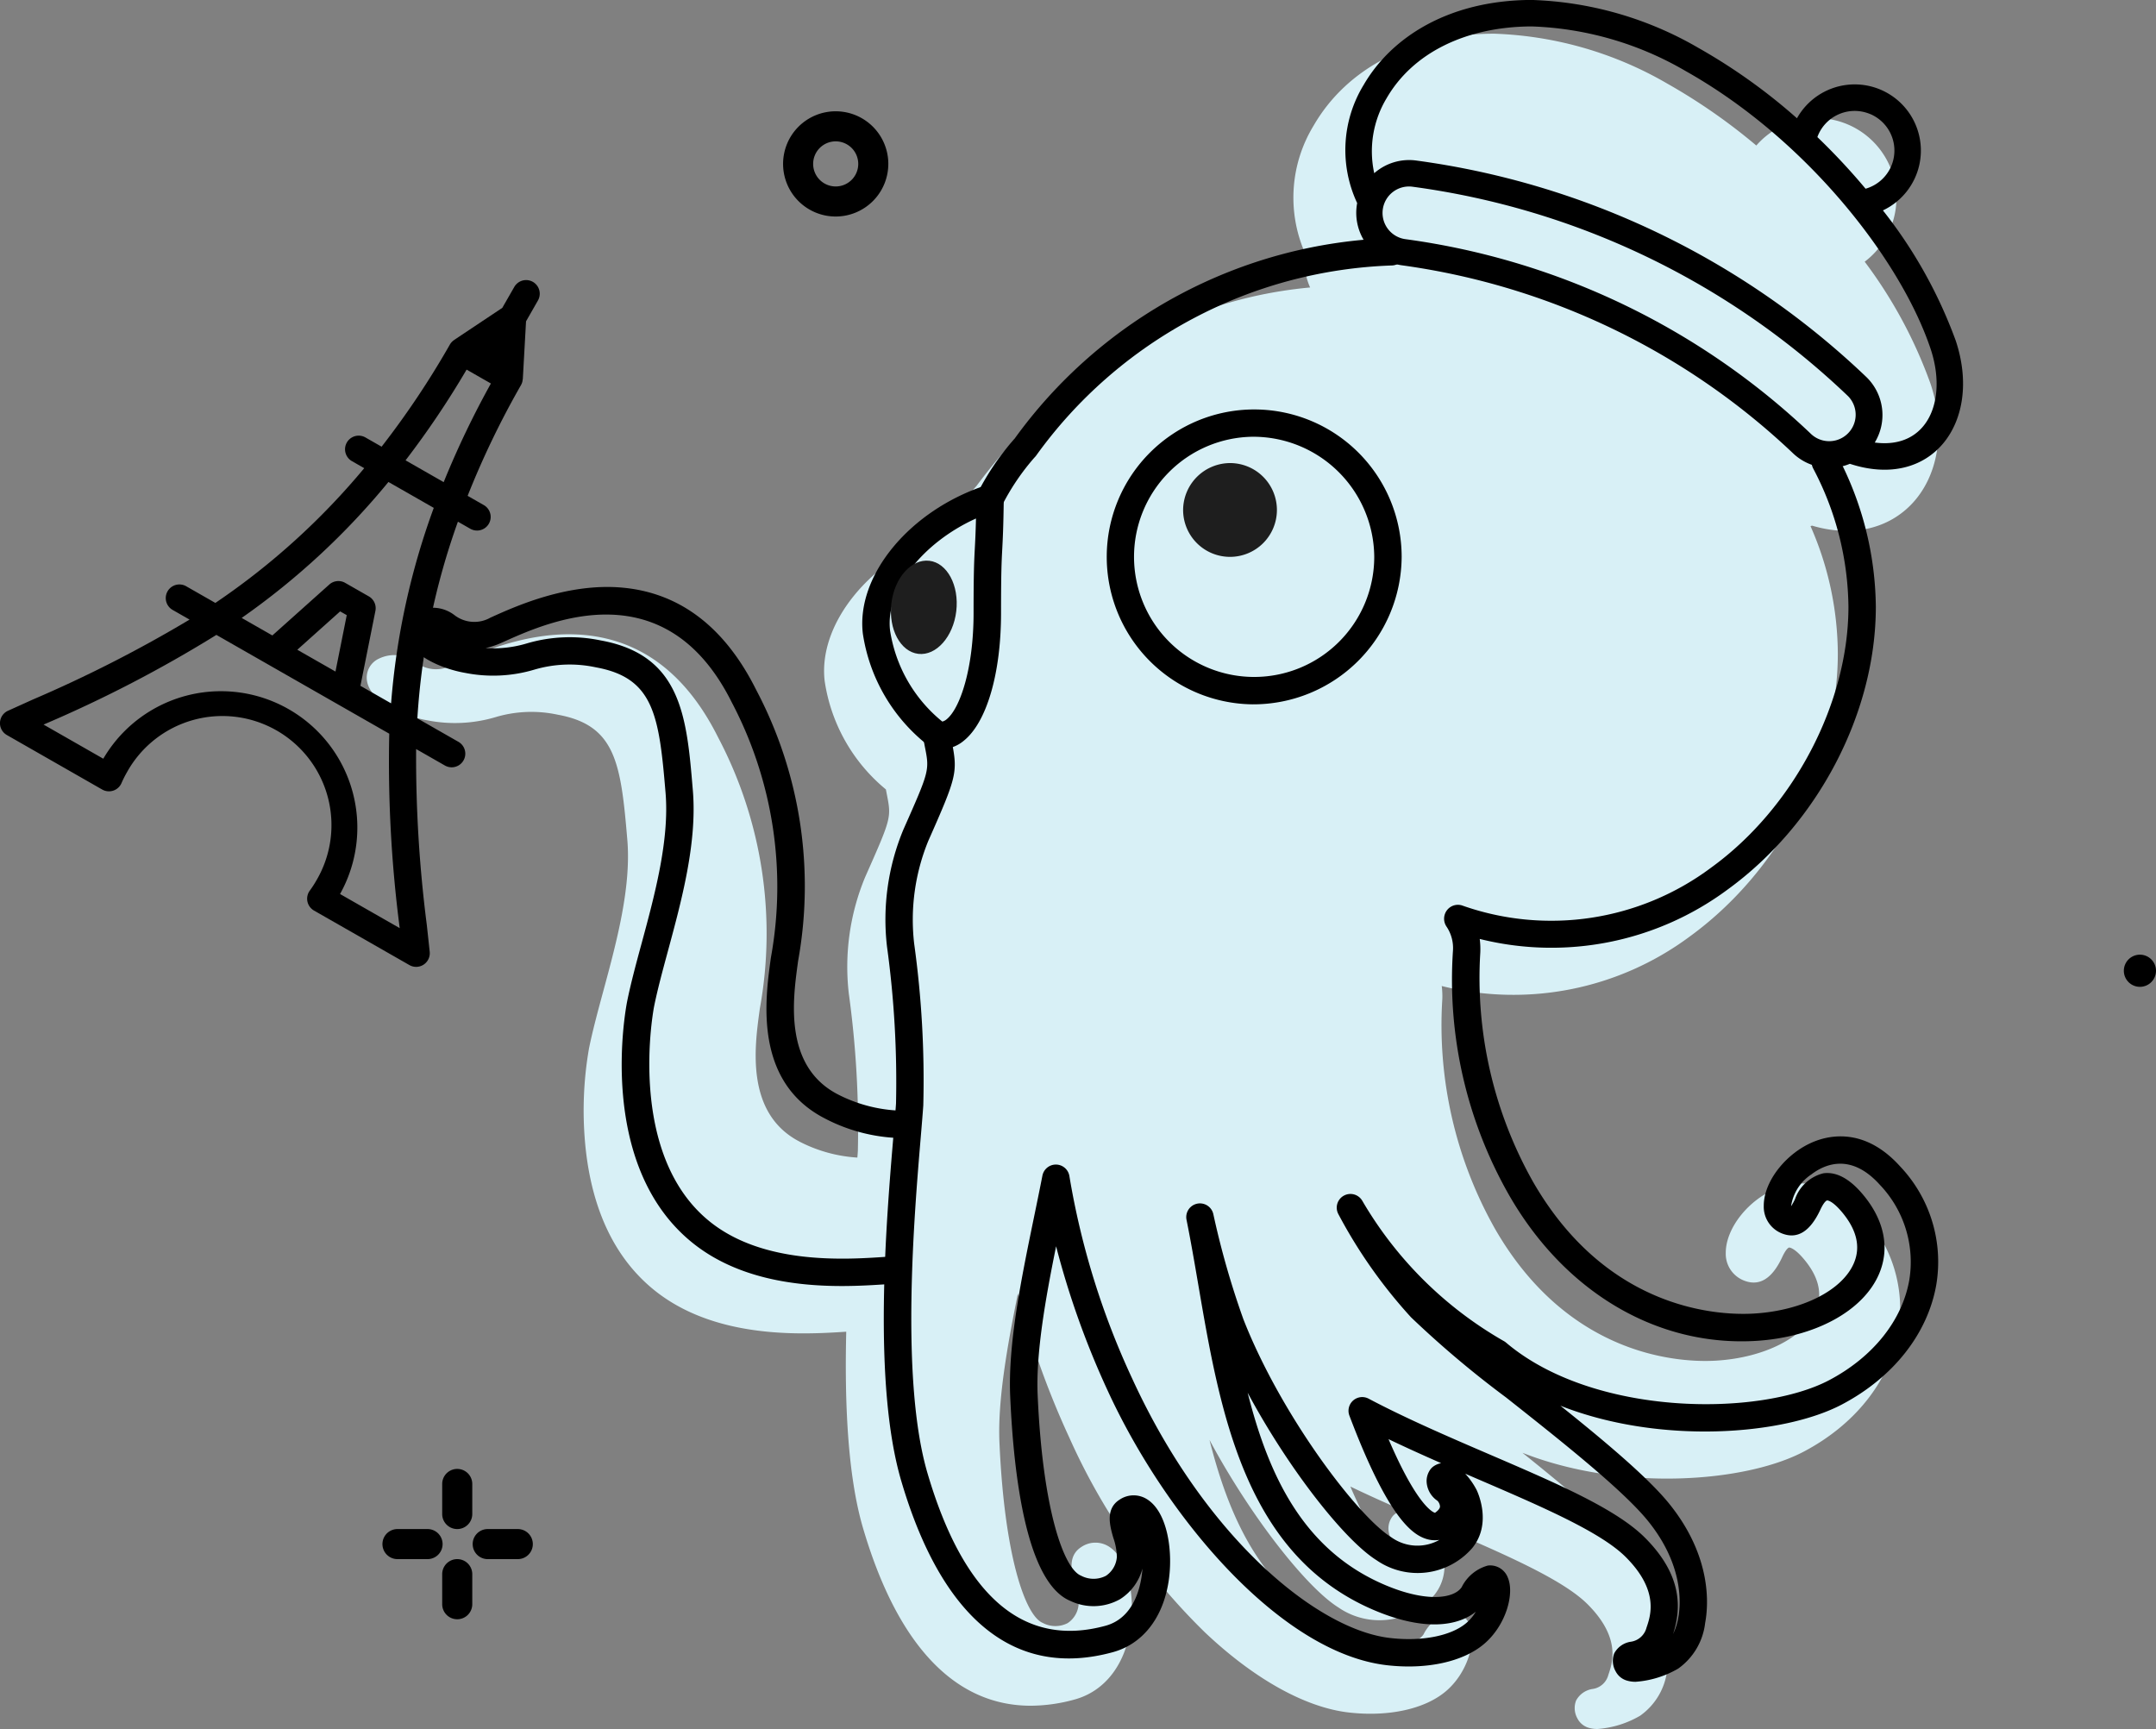 <svg xmlns="http://www.w3.org/2000/svg" width="179.843" height="144.248" viewBox="0 0 179.843 144.248">
  <rect x="0" y="0" width="179.843" height="144.248" fill="#808080" stroke="none"/>
  <g id="Groupe_919" data-name="Groupe 919" transform="translate(-2527.246 -2802.048)">
    <g id="Groupe_520" data-name="Groupe 520" transform="translate(2557.837 2804.858)">
      <path id="Tracé_174" data-name="Tracé 174" d="M2690.655,2844.58c2.339-2.35,2.985-6.234,1.685-10.137a38.653,38.653,0,0,0-5.494-10.191,6.663,6.663,0,1,0-9.041-9.692,48.82,48.82,0,0,0-7.441-5.173,30.746,30.746,0,0,0-14.423-4.155h-.085c-6.723.03-12.185,2.828-14.983,7.676a11.542,11.542,0,0,0-.728,10.594,5.529,5.529,0,0,0,.44,2.9c-13.715,1.276-22.658,9.6-27.829,16.56-.028.03-.054.058-.074.081a21.227,21.227,0,0,0-2.751,3.956c-6.109,2.17-10.4,7.475-9.839,12.234a14.451,14.451,0,0,0,5.106,9.042c.026.134.051.26.074.381.389,1.988.389,1.988-1.805,6.936a19.509,19.509,0,0,0-1.365,9.68q0,.033.008.066a82.722,82.722,0,0,1,.751,13.089c-.011.174-.025.361-.041.56a12.123,12.123,0,0,1-4.8-1.318c-.017-.011-.036-.021-.055-.031-4.471-2.342-3.718-7.875-3.313-10.848l.031-.227a35.077,35.077,0,0,0-3.48-22.63c-2.781-5.575-6.854-8.465-12.109-8.595-4.169-.1-8.016,1.631-9.868,2.465l-.2.088a2.722,2.722,0,0,1-3-.2,2.97,2.97,0,0,0-3.139-.315,1.74,1.74,0,0,0-.973,1.851c.261,1.623,2.726,2.879,5.025,3.282a11.872,11.872,0,0,0,5.712-.268,10.429,10.429,0,0,1,5.172-.2c4.8.871,5.264,3.975,5.8,10.355l.009.1c.331,3.964-.907,8.543-2,12.583-.464,1.712-.9,3.331-1.2,4.808a30.288,30.288,0,0,0-.278,8.349c.567,5.231,2.492,9.2,5.723,11.809,3.749,3.022,8.665,3.608,12.464,3.607,1.364,0,2.581-.075,3.55-.139-.139,5.8.1,11.977,1.409,16.409,2.872,9.754,7.665,14.792,13.981,14.792a13.916,13.916,0,0,0,3.655-.518c2.468-.674,4.164-2.807,4.651-5.854.4-2.509-.071-5.771-1.737-6.873a2.087,2.087,0,0,0-2.342,0c-1.216.767-.8,2.212-.527,3.168a5.117,5.117,0,0,1,.295,1.614,2.063,2.063,0,0,1-.912,1.569,2.24,2.24,0,0,1-2.085-.016c-1.448-.6-3.195-5.568-3.609-15.073-.153-3.516.667-8.088,1.538-12.4a70.907,70.907,0,0,0,4.295,12.024,52.714,52.714,0,0,0,11.323,16.254c4.116,3.89,8.376,6.259,12,6.67,3.309.376,6.332-.287,8.086-1.774,1.837-1.556,2.56-4.213,1.977-5.549a1.572,1.572,0,0,0-1.657-.992,3.451,3.451,0,0,0-2.187,1.8c-.637.949-2.912,1.3-6.4-.188-6.744-2.867-9.681-9.019-11.452-16.035,3.418,6.376,8.086,12.31,10.753,13.975a6.029,6.029,0,0,0,7.984-1.021c1.633-2,.5-4.544.368-4.828a6.22,6.22,0,0,0-.958-1.371l1.144.493c5.216,2.245,10.141,4.366,12.233,6.446,2.812,2.8,2.093,4.9,1.747,5.9a1.584,1.584,0,0,1-1.333,1.183,1.872,1.872,0,0,0-1.36.966,1.755,1.755,0,0,0,.117,1.5,1.538,1.538,0,0,0,.955.776,2.513,2.513,0,0,0,.717.094,8.222,8.222,0,0,0,3.556-1.109,5.43,5.43,0,0,0,2.254-3.807c.284-1.518.563-5.521-2.974-9.918-1.762-2.192-5.376-5.225-9.1-8.207,8.221,3.247,18.56,2.5,23.487-.108,4.273-2.256,7.137-5.884,7.859-9.953a11.564,11.564,0,0,0-3.006-9.9c-2.819-3.128-5.659-2.661-7.1-2.1-2.365.912-4.285,3.327-4.279,5.382a2.392,2.392,0,0,0,1.555,2.325c1.253.475,2.3-.166,3.123-1.905l.024-.051c.345-.744.549-.806.586-.812,0,0,.386-.02,1.188.918,1.273,1.489,1.625,2.938,1.045,4.306-.964,2.273-4.3,3.966-8.314,4.21-2.741.169-12.188-.127-18.443-10.973a34.566,34.566,0,0,1-4.417-19.039c0-.026.005-.053.006-.08a6.7,6.7,0,0,0-.046-1.158,24.663,24.663,0,0,0,20.64-4.093c7.535-5.452,12.4-14.723,12.4-23.619a26.611,26.611,0,0,0-2.278-10.653c.043-.012.087-.025.129-.04C2685.666,2847.217,2688.636,2846.605,2690.655,2844.58Zm-42.956,84.115a1.147,1.147,0,0,0-.254.242,1.664,1.664,0,0,0-.328,1.006,2.034,2.034,0,0,0,.9,1.626.744.744,0,0,1,.218.484c-.01.2-.227.384-.415.522-.015,0-1.346-.241-3.878-6.146,1.438.692,2.912,1.355,4.389,2A1.582,1.582,0,0,0,2647.7,2928.694Z" transform="translate(-2561.893 -2805.231)" fill="#d8f0f6"/>
    </g>
    <g id="Groupe_521" data-name="Groupe 521" transform="translate(2619.675 2900.23)">
      <path id="Tracé_175" data-name="Tracé 175" d="M2631.929,2913.247" transform="translate(-2631.929 -2913.247)" fill="none" stroke="#222221" stroke-miterlimit="10" stroke-width="1.757" fill-rule="evenodd"/>
    </g>
    <g id="Groupe_522" data-name="Groupe 522" transform="translate(2561.022 2851.01)">
      <path id="Tracé_176" data-name="Tracé 176" d="M2601.949,2915.82c-3.8,0-8.714-.585-12.464-3.607-8.076-6.513-5.555-19.6-5.444-20.158.3-1.477.734-3.095,1.2-4.808,1.093-4.04,2.332-8.618,2-12.584l-.009-.1c-.532-6.377-1-9.483-5.795-10.353a10.4,10.4,0,0,0-5.173.2,11.993,11.993,0,0,1-5.711.267c-2.3-.4-4.765-1.66-5.026-3.281a1.742,1.742,0,0,1,.975-1.852,2.968,2.968,0,0,1,3.138.315,2.716,2.716,0,0,0,3,.2l.194-.087c1.851-.833,5.709-2.555,9.869-2.465,5.255.129,9.329,3.021,12.108,8.6a35.065,35.065,0,0,1,3.481,22.631l-.03.228c-.4,2.972-1.158,8.5,3.313,10.846a12.3,12.3,0,0,0,5.788,1.385,1.143,1.143,0,1,1,0,2.285,14.379,14.379,0,0,1-6.906-1.679c-5.833-3.053-4.906-9.87-4.461-13.146l.031-.225a33.039,33.039,0,0,0-3.261-21.3c-5.542-11.118-15.316-6.722-18.994-5.067l-.2.089a6.651,6.651,0,0,1-1.343.448,9.717,9.717,0,0,0,3.477-.4,12.669,12.669,0,0,1,6.139-.236c6.729,1.222,7.163,6.407,7.664,12.411l.009.1c.365,4.363-.93,9.148-2.072,13.37-.453,1.675-.881,3.257-1.163,4.661-.024.122-2.371,12.277,4.639,17.928,4.512,3.64,11.374,3.173,14.671,2.95.366-.025.688-.047.953-.059a1.143,1.143,0,1,1,.109,2.283c-.253.012-.558.033-.907.056C2604.741,2915.73,2603.429,2915.82,2601.949,2915.82Z" transform="translate(-2565.5 -2857.501)"/>
    </g>
    <g id="Groupe_523" data-name="Groupe 523" transform="translate(2600.973 2821.906)">
      <path id="Tracé_177" data-name="Tracé 177" d="M2673.463,2944.977a2.492,2.492,0,0,1-.716-.095,1.537,1.537,0,0,1-.956-.776,1.756,1.756,0,0,1-.118-1.5,1.872,1.872,0,0,1,1.36-.966,1.585,1.585,0,0,0,1.333-1.183c.345-1.007,1.065-3.1-1.748-5.9-2.092-2.082-7.018-4.2-12.232-6.446l-1.144-.493a6.222,6.222,0,0,1,.958,1.371c.133.282,1.264,2.823-.368,4.828a6.03,6.03,0,0,1-7.985,1.021c-2.667-1.665-7.335-7.6-10.753-13.976,1.77,7.018,4.708,13.168,11.453,16.037,3.485,1.481,5.761,1.135,6.4.187a3.461,3.461,0,0,1,2.185-1.805,1.574,1.574,0,0,1,1.659.993c.583,1.337-.141,3.994-1.978,5.549-1.751,1.488-4.775,2.149-8.084,1.774-8.86-1.008-18.438-12.295-23.319-22.925a70.793,70.793,0,0,1-4.294-12.024c-.873,4.31-1.692,8.884-1.539,12.4.414,9.506,2.161,14.476,3.609,15.073a2.238,2.238,0,0,0,2.085.016,2.067,2.067,0,0,0,.913-1.571,5.113,5.113,0,0,0-.3-1.613c-.274-.956-.688-2.4.528-3.169a2.088,2.088,0,0,1,2.342,0c1.667,1.1,2.139,4.363,1.738,6.873-.488,3.046-2.184,5.18-4.652,5.853-8.142,2.227-14.234-2.719-17.636-14.273-2.4-8.136-1.26-21.644-.649-28.9.087-1.036.161-1.915.207-2.593a82.688,82.688,0,0,0-.751-13.092,19.55,19.55,0,0,1,1.357-9.745c2.193-4.949,2.193-4.949,1.8-6.936-.047-.246-.1-.518-.156-.823a1.143,1.143,0,1,1,2.249-.409c.054.295.1.556.151.794.506,2.591.433,2.9-1.959,8.3a17.364,17.364,0,0,0-1.176,8.575,82.64,82.64,0,0,1,.76,13.491c-.047.688-.122,1.579-.21,2.628-.556,6.6-1.709,20.339.565,28.064,3.031,10.3,8.031,14.571,14.841,12.714,2.24-.611,2.863-2.932,3.034-4.261.022-.173.039-.343.051-.51a4.316,4.316,0,0,1-1.857,2.547,4.5,4.5,0,0,1-4.153.151c-3.6-1.484-4.718-10.11-5.022-17.086-.19-4.376.929-9.8,2.012-15.053.235-1.141.466-2.26.676-3.339a1.144,1.144,0,0,1,1.123-.924h.019a1.143,1.143,0,0,1,1.109.964,65.325,65.325,0,0,0,5.254,16.924c6.1,13.274,15.431,20.918,21.5,21.607,2.649.307,5.086-.175,6.349-1.245a3.871,3.871,0,0,0,.8-.952c-1.473,1.2-4.274,1.665-8.489-.127-10.8-4.592-12.849-16.562-14.659-27.123-.325-1.9-.632-3.688-.985-5.439a1.143,1.143,0,0,1,2.233-.488,70.238,70.238,0,0,0,2.511,8.786c3.156,8.049,9.542,16.437,12.307,18.163a3.742,3.742,0,0,0,4.042.24,2.356,2.356,0,0,1-1.091-.079c-1.23-.383-3.23-1.866-6.417-10.29a1.143,1.143,0,0,1,1.6-1.414c3.165,1.673,6.688,3.189,10.095,4.656,5.656,2.434,10.541,4.537,12.941,6.926,3.3,3.285,2.982,6.134,2.368,8.049a5.25,5.25,0,0,0,.427-1.341c.226-1.206.435-4.408-2.506-8.065-2.1-2.606-7.287-6.71-11.865-10.33a83.844,83.844,0,0,1-7.916-6.678,41.5,41.5,0,0,1-6.072-8.626,1.143,1.143,0,0,1,2.011-1.086,32.11,32.11,0,0,0,11.831,11.711,1.094,1.094,0,0,1,.154.11c7.326,6.209,21.185,6.18,26.956,3.133,3.645-1.925,6.079-4.963,6.677-8.331a9.326,9.326,0,0,0-2.455-7.97c-2.431-2.7-4.625-1.695-5.717-.858a3.85,3.85,0,0,0-1.686,2.653,4.459,4.459,0,0,0,.331-.6,3.36,3.36,0,0,1,2.367-2.152c1.061-.143,2.148.426,3.235,1.7,1.831,2.139,2.333,4.513,1.413,6.682-1.315,3.1-5.35,5.3-10.279,5.6-8.208.487-15.9-4.027-20.562-12.113a36.244,36.244,0,0,1-4.708-20.438,3.2,3.2,0,0,0-.525-1.992,1.127,1.127,0,0,1-.168-.35,1.167,1.167,0,0,1,.3-1.155,1.149,1.149,0,0,1,1.144-.28,22.287,22.287,0,0,0,20.779-3.148c6.854-4.958,11.459-13.707,11.459-21.769a25.2,25.2,0,0,0-2.942-11.535,1.142,1.142,0,1,1,2.027-1.055,27.487,27.487,0,0,1,3.2,12.59c0,8.9-4.869,18.169-12.4,23.62a24.678,24.678,0,0,1-20.641,4.094,6.725,6.725,0,0,1,.046,1.158,34.609,34.609,0,0,0,4.41,19.118c6.255,10.844,15.692,11.143,18.444,10.973,4.009-.246,7.349-1.937,8.313-4.211.581-1.368.229-2.816-1.044-4.306-.809-.946-1.189-.919-1.189-.917-.037,0-.241.067-.585.809-.844,1.791-1.9,2.431-3.15,1.957a2.391,2.391,0,0,1-1.552-2.325c-.006-2.055,1.914-4.469,4.278-5.383,1.441-.556,4.282-1.024,7.1,2.106a11.571,11.571,0,0,1,3.007,9.9c-.724,4.069-3.587,7.7-7.86,9.953-4.927,2.6-15.264,3.354-23.487.107,3.723,2.982,7.338,6.015,9.1,8.207,3.537,4.4,3.257,8.4,2.972,9.917a5.427,5.427,0,0,1-2.251,3.807A8.219,8.219,0,0,1,2673.463,2944.977Zm-20.617-20.24c2.532,5.9,3.863,6.143,3.877,6.144.19-.137.406-.326.416-.521a.739.739,0,0,0-.218-.485,2.036,2.036,0,0,1-.9-1.625,1.652,1.652,0,0,1,.329-1.006,1.135,1.135,0,0,1,.254-.242,1.612,1.612,0,0,1,.631-.262C2655.759,2926.092,2654.285,2925.427,2652.847,2924.737Zm-33.174-77.439a1.131,1.131,0,0,1-.537-.134,1.143,1.143,0,0,1-.47-1.546,21.571,21.571,0,0,1,2.918-4.267l.074-.08a40.372,40.372,0,0,1,31.394-16.728,1.124,1.124,0,0,1,1.184,1.1,1.143,1.143,0,0,1-1.1,1.184,38.135,38.135,0,0,0-29.686,15.864,1,1,0,0,1-.1.118l-.066.072a19.283,19.283,0,0,0-2.6,3.815A1.142,1.142,0,0,1,2619.673,2847.3Z" transform="translate(-2610.748 -2824.54)"/>
    </g>
    <g id="Groupe_524" data-name="Groupe 524" transform="translate(2619.313 2836.198)">
      <path id="Tracé_178" data-name="Tracé 178" d="M2643.945,2865.332a12.3,12.3,0,1,1,12.427-12.3A12.377,12.377,0,0,1,2643.945,2865.332Zm0-22.322a10.019,10.019,0,1,0,10.141,10.019A10.092,10.092,0,0,0,2643.945,2843.01Z" transform="translate(-2631.52 -2840.726)"/>
    </g>
    <g id="Groupe_525" data-name="Groupe 525" transform="translate(2599.171 2842.474)">
      <path id="Tracé_179" data-name="Tracé 179" d="M2615.307,2869.9a2.767,2.767,0,0,1-.631-.073,1.124,1.124,0,0,1-.453-.219,14.563,14.563,0,0,1-5.466-9.337c-.579-4.867,3.926-10.3,10.255-12.375a1.141,1.141,0,0,1,1.5,1.1c-.031,2.429-.084,3.39-.128,4.238-.056,1.042-.1,1.942-.1,5.315,0,5.047-1.2,9.132-3.12,10.661A2.948,2.948,0,0,1,2615.307,2869.9Zm2.887-19.239c-4.45,2.008-7.57,5.955-7.167,9.341a12.146,12.146,0,0,0,4.357,7.6.866.866,0,0,0,.352-.183c1.121-.892,2.257-4.226,2.257-8.872,0-3.435.049-4.363.106-5.436C2618.131,2852.515,2618.165,2851.863,2618.194,2850.657Z" transform="translate(-2608.707 -2847.834)"/>
    </g>
    <g id="Groupe_526" data-name="Groupe 526" transform="translate(2601.561 2848.815)">
      <path id="Tracé_180" data-name="Tracé 180" d="M2614.618,2855.029c1.493.176,2.5,2.061,2.249,4.2s-1.673,3.742-3.166,3.565-2.5-2.06-2.249-4.2,1.673-3.74,3.166-3.564" transform="translate(-2611.414 -2855.016)" fill="#1e1e1e" fill-rule="evenodd"/>
    </g>
    <g id="Groupe_527" data-name="Groupe 527" transform="translate(2625.936 2840.678)">
      <path id="Tracé_181" data-name="Tracé 181" d="M2642.973,2845.8a3.912,3.912,0,1,1-3.953,3.912,3.934,3.934,0,0,1,3.953-3.912" transform="translate(-2639.02 -2845.8)" fill="#1e1e1e" fill-rule="evenodd"/>
    </g>
    <g id="Groupe_528" data-name="Groupe 528" transform="translate(2639.464 2802.048)">
      <path id="Tracé_182" data-name="Tracé 182" d="M2699.189,2819.6a5.519,5.519,0,1,0-7.17-7.686,48.142,48.142,0,0,0-8.208-5.863,29.506,29.506,0,0,0-13.943-4.008c-6.923.031-11.7,3.128-14,7.1a10.425,10.425,0,0,0-.535,9.845,4.419,4.419,0,0,0,3.792,5.2,59.079,59.079,0,0,1,32.516,15.626,4.418,4.418,0,0,0,4.791.924c6.83,2.242,11.091-3.485,8.831-10.272A39.12,39.12,0,0,0,2699.189,2819.6Zm-1.069-8.043a3.309,3.309,0,0,1-.378,6.234,54.241,54.241,0,0,0-4.021-4.309c.02-.053.04-.106.062-.159A3.314,3.314,0,0,1,2698.12,2811.561Zm-4.931,26.689a60.915,60.915,0,0,0-33.79-16.242,2.207,2.207,0,1,1,.546-4.38,65.076,65.076,0,0,1,36.335,17.47,2.208,2.208,0,0,1-3.092,3.152Zm5.321.715a4.414,4.414,0,0,0-.683-5.443,67.365,67.365,0,0,0-37.608-18.084,4.407,4.407,0,0,0-3.462,1.063,8.583,8.583,0,0,1,1.026-6.245c2.186-3.789,6.6-5.976,12.1-6a27.254,27.254,0,0,1,12.852,3.724c10.122,5.689,17.981,15.814,20.44,23.2C2704.593,2835.449,2702.923,2839.545,2698.509,2838.965Z" transform="translate(-2654.343 -2802.048)"/>
    </g>
    <g id="Groupe_533" data-name="Groupe 533" transform="translate(2559.115 2924.586)">
      <g id="Groupe_529" data-name="Groupe 529" transform="translate(5.017)">
        <path id="Tracé_183" data-name="Tracé 183" d="M2570.275,2945.849a1.254,1.254,0,0,1-1.253-1.255v-2.508a1.254,1.254,0,0,1,2.508,0v2.508A1.254,1.254,0,0,1,2570.275,2945.849Z" transform="translate(-2569.022 -2940.832)"/>
      </g>
      <g id="Groupe_530" data-name="Groupe 530" transform="translate(5.017 7.524)">
        <path id="Tracé_184" data-name="Tracé 184" d="M2570.275,2954.371a1.253,1.253,0,0,1-1.253-1.254v-2.509a1.254,1.254,0,1,1,2.508,0v2.509A1.254,1.254,0,0,1,2570.275,2954.371Z" transform="translate(-2569.022 -2949.354)"/>
      </g>
      <g id="Groupe_531" data-name="Groupe 531" transform="translate(0 5.017)">
        <path id="Tracé_185" data-name="Tracé 185" d="M2567.1,2949.021h-2.509a1.254,1.254,0,0,1,0-2.507h2.509a1.254,1.254,0,1,1,0,2.507Z" transform="translate(-2563.34 -2946.514)"/>
      </g>
      <g id="Groupe_532" data-name="Groupe 532" transform="translate(7.525 5.017)">
        <path id="Tracé_186" data-name="Tracé 186" d="M2575.625,2949.021h-2.509a1.254,1.254,0,0,1,0-2.507h2.509a1.254,1.254,0,1,1,0,2.507Z" transform="translate(-2571.863 -2946.514)"/>
      </g>
    </g>
    <g id="Groupe_534" data-name="Groupe 534" transform="translate(2592.566 2811.331)">
      <path id="Tracé_187" data-name="Tracé 187" d="M2605.615,2821.341a4.389,4.389,0,1,1,4.39-4.389A4.394,4.394,0,0,1,2605.615,2821.341Zm0-6.27a1.881,1.881,0,1,0,1.882,1.882A1.883,1.883,0,0,0,2605.615,2815.071Z" transform="translate(-2601.226 -2812.562)"/>
    </g>
    <g id="Groupe_535" data-name="Groupe 535" transform="translate(2704.407 2881.688)">
      <path id="Tracé_188" data-name="Tracé 188" d="M2730.578,2893.587a1.341,1.341,0,1,1-1.341-1.341A1.341,1.341,0,0,1,2730.578,2893.587Z" transform="translate(-2727.896 -2892.246)"/>
    </g>
    <g id="Groupe_538" data-name="Groupe 538" transform="translate(2527.246 2825.411)">
      <g id="Groupe_537" data-name="Groupe 537">
        <g id="Groupe_536" data-name="Groupe 536">
          <path id="Tracé_189" data-name="Tracé 189" d="M2563.091,2884.545l-.242-2.237a109.231,109.231,0,0,1-.892-14.676l2.4,1.372a1.137,1.137,0,1,0,1.129-1.975l-3.426-1.958a59.4,59.4,0,0,1,3.383-16.407l1.03.589a1.137,1.137,0,0,0,1.131-1.973l-1.351-.772a72.135,72.135,0,0,1,4.455-9.244,1.116,1.116,0,0,0,.139-.468c0-.01.009-.021.01-.031l.268-4.814.994-1.74a1.137,1.137,0,0,0-1.974-1.129l-1,1.744-4.009,2.672c-.007,0-.01.012-.015.018a1.124,1.124,0,0,0-.343.362,71.691,71.691,0,0,1-5.7,8.53l-1.349-.771a1.137,1.137,0,0,0-1.128,1.975l1.028.588a59.412,59.412,0,0,1-12.419,11.241l-2.435-1.391a1.137,1.137,0,1,0-1.129,1.975l1.413.807a109.7,109.7,0,0,1-13.1,6.68l-2.05.927a1.137,1.137,0,0,0-.092,2.022l7.952,4.546a1.139,1.139,0,0,0,1.611-.534,9.29,9.29,0,0,1,.455-.906,9.1,9.1,0,1,1,15.8,9.03,8.774,8.774,0,0,1-.552.85,1.139,1.139,0,0,0,.358,1.658l7.953,4.545a1.134,1.134,0,0,0,1.185-.033A1.146,1.146,0,0,0,2563.091,2884.545Zm3.077-48.567,2.027,1.158a75.036,75.036,0,0,0-3.939,8.229l-3.181-1.819A73.983,73.983,0,0,0,2566.168,2835.978Zm-6.521,9.373,3.782,2.161a61.113,61.113,0,0,0-3.56,16.305l-2.558-1.461,1.25-6.25a1.138,1.138,0,0,0-.55-1.211l-1.974-1.128a1.137,1.137,0,0,0-1.323.14l-4.749,4.248-2.56-1.463A61.166,61.166,0,0,0,2559.648,2845.351Zm-4.417,15.815-3.184-1.819,3.573-3.2.551.314Zm.381,18.558a11.374,11.374,0,0,0-19.749-11.287l-4.978-2.845.012-.009a106.9,106.9,0,0,0,14.4-7.474l14.421,8.242a107.341,107.341,0,0,0,.869,16.2l0,.018Z" transform="translate(-2527.246 -2828.508)"/>
        </g>
      </g>
    </g>
  </g>
</svg>

